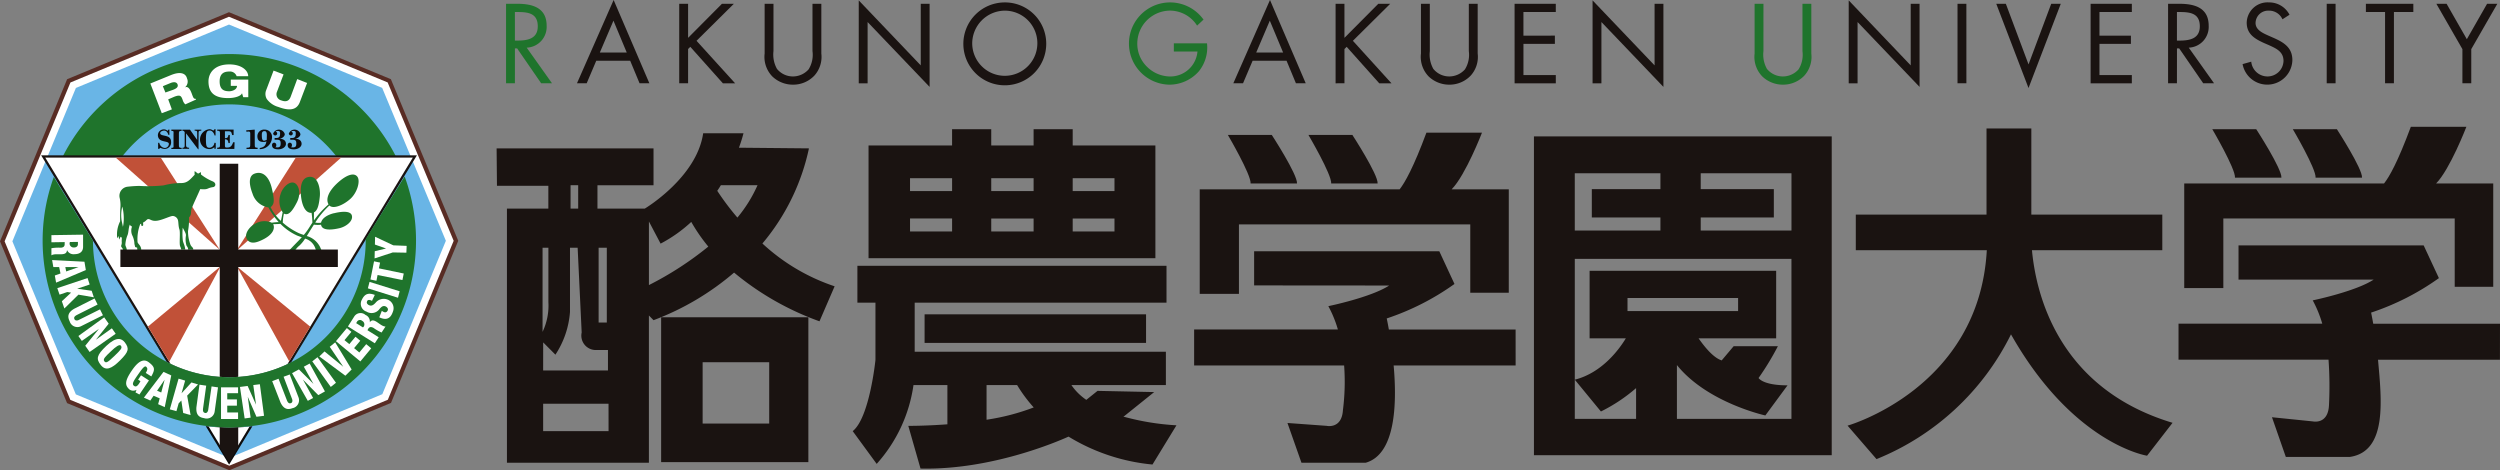 <svg xmlns="http://www.w3.org/2000/svg" width="300" height="56.431" viewBox="0 0 300 56.431">
  <rect x="0" y="0" width="300" height="56.431" fill="#808080" stroke="none"/>
  <g id="logo" transform="translate(-617.127 -691.974)">
    <g id="グループ_166" data-name="グループ 166" transform="translate(677.852 691.974)">
      <path id="パス_720" data-name="パス 720" d="M654.221,701.783h-1.064v-9.539h1.379c1.81,0,3.492.48,3.492,2.631a2.493,2.493,0,0,1-2.392,2.633l3.037,4.276h-1.3l-2.885-4.188h-.265Zm0-5.124h.328c1.2,0,2.415-.228,2.415-1.709,0-1.569-1.151-1.719-2.429-1.719h-.315Z" transform="translate(-653.157 -691.789)" fill="#1f742c"/>
      <path id="パス_721" data-name="パス 721" d="M660.523,699.262l-1.151,2.707h-1.165l4.4-9.995,4.289,9.995h-1.178l-1.126-2.707Zm2.063-4.808-1.633,3.821h3.226Z" transform="translate(-649.696 -691.974)" fill="#1a1311"/>
      <path id="パス_722" data-name="パス 722" d="M670.612,692.244h1.431l-4.48,4.441,4.631,5.1h-1.468l-3.91-4.377-.265.265v4.112h-1.064v-9.539h1.064v4.085Z" transform="translate(-644.705 -691.789)" fill="#1a1311"/>
      <path id="パス_723" data-name="パス 723" d="M672.629,697.926a3.539,3.539,0,0,0,.418,2.125,2.463,2.463,0,0,0,1.923.912,2.522,2.522,0,0,0,1.873-.848,3.282,3.282,0,0,0,.468-2.189v-5.682h1.062v5.971a3.354,3.354,0,0,1-.834,2.645,3.5,3.5,0,0,1-2.568,1.089,3.574,3.574,0,0,1-2.467-.974,3.367,3.367,0,0,1-.935-2.759v-5.971h1.062Z" transform="translate(-640.538 -691.789)" fill="#1a1311"/>
      <path id="パス_724" data-name="パス 724" d="M678.269,692l7.441,7.8v-7.389h1.062v9.971l-7.439-7.783v7.352h-1.064Z" transform="translate(-635.945 -691.954)" fill="#1a1311"/>
      <path id="パス_725" data-name="パス 725" d="M695.663,697.094a4.973,4.973,0,1,1-4.974-4.948A4.948,4.948,0,0,1,695.663,697.094Zm-8.882-.013a3.909,3.909,0,1,0,3.908-3.947A3.946,3.946,0,0,0,686.781,697.081Z" transform="translate(-630.84 -691.856)" fill="#1a1311"/>
      <path id="パス_726" data-name="パス 726" d="M706.9,697.056a4.535,4.535,0,0,1-.986,3.366,4.717,4.717,0,0,1-3.531,1.594,4.935,4.935,0,1,1,4.1-7.807l-.772.721a3.871,3.871,0,0,0-3.276-1.8,3.958,3.958,0,0,0-3.9,3.986,3.842,3.842,0,0,0,1.114,2.7,4.011,4.011,0,0,0,2.707,1.215,3.273,3.273,0,0,0,3.4-2.987h-2.835v-.988Z" transform="translate(-622.785 -691.856)" fill="#1f742c"/>
      <path id="パス_727" data-name="パス 727" d="M707.254,699.262l-1.151,2.707h-1.165l4.4-9.995,4.289,9.995h-1.176l-1.126-2.707Zm2.063-4.808-1.631,3.821h3.226Z" transform="translate(-617.665 -691.974)" fill="#1a1311"/>
      <path id="パス_728" data-name="パス 728" d="M717.344,692.244h1.429l-4.478,4.441,4.63,5.1h-1.466l-3.91-4.377-.266.265v4.112H712.22v-9.539h1.062v4.085Z" transform="translate(-612.674 -691.789)" fill="#1a1311"/>
      <path id="パス_729" data-name="パス 729" d="M719.362,697.926a3.514,3.514,0,0,0,.418,2.125,2.457,2.457,0,0,0,1.921.912,2.531,2.531,0,0,0,1.874-.848,3.3,3.3,0,0,0,.467-2.189v-5.682h1.063v5.971a3.349,3.349,0,0,1-.836,2.645,3.507,3.507,0,0,1-2.569,1.089,3.574,3.574,0,0,1-2.467-.974,3.367,3.367,0,0,1-.935-2.759v-5.971h1.063Z" transform="translate(-608.508 -691.789)" fill="#1a1311"/>
      <path id="パス_730" data-name="パス 730" d="M724.964,692.244h4.945v.988h-3.883v2.833H729.8v.988h-3.772V700.8h3.883v.986h-4.945Z" transform="translate(-603.939 -691.789)" fill="#1a1311"/>
      <path id="パス_731" data-name="パス 731" d="M730.517,692l7.441,7.8v-7.389h1.06v9.971l-7.439-7.783v7.352h-1.062Z" transform="translate(-600.133 -691.954)" fill="#1a1311"/>
      <path id="パス_732" data-name="パス 732" d="M743.114,697.926a3.526,3.526,0,0,0,.418,2.125,2.463,2.463,0,0,0,1.923.912,2.522,2.522,0,0,0,1.873-.848,3.291,3.291,0,0,0,.469-2.189v-5.682h1.063v5.971a3.361,3.361,0,0,1-.834,2.645,3.511,3.511,0,0,1-2.57,1.089,3.574,3.574,0,0,1-2.467-.974,3.362,3.362,0,0,1-.935-2.759v-5.971h1.062Z" transform="translate(-592.227 -691.789)" fill="#1f742c"/>
      <path id="パス_733" data-name="パス 733" d="M748.754,692l7.439,7.8v-7.389h1.063v9.971l-7.439-7.783v7.352h-1.063Z" transform="translate(-587.633 -691.954)" fill="#1a1311"/>
      <path id="パス_734" data-name="パス 734" d="M757.565,701.783H756.5v-9.539h1.063Z" transform="translate(-582.323 -691.789)" fill="#1a1311"/>
      <path id="パス_735" data-name="パス 735" d="M763.131,699.518l2.722-7.274H767l-3.871,10.109-3.871-10.109h1.151Z" transform="translate(-580.432 -691.789)" fill="#1a1311"/>
      <path id="パス_736" data-name="パス 736" d="M765.977,692.244h4.947v.988h-3.885v2.833h3.774v.988h-3.774V700.8h3.885v.986h-4.947Z" transform="translate(-575.828 -691.789)" fill="#1a1311"/>
      <path id="パス_737" data-name="パス 737" d="M772.555,701.783h-1.063v-9.539h1.379c1.812,0,3.494.48,3.494,2.631a2.493,2.493,0,0,1-2.392,2.633l3.037,4.276h-1.3l-2.884-4.188h-.266Zm0-5.124h.329c1.2,0,2.417-.228,2.417-1.709,0-1.569-1.153-1.719-2.43-1.719h-.315Z" transform="translate(-572.048 -691.789)" fill="#1a1311"/>
      <path id="パス_738" data-name="パス 738" d="M781.581,694.17a1.752,1.752,0,0,0-1.645-1.036,1.513,1.513,0,0,0-1.583,1.48c0,.823.849,1.2,1.493,1.493l.632.278c1.242.544,2.292,1.165,2.292,2.682a3.012,3.012,0,0,1-5.973.482l1.038-.292a1.965,1.965,0,0,0,1.91,1.773,1.919,1.919,0,0,0,1.962-1.861c0-1.114-.873-1.493-1.76-1.9l-.581-.251c-1.114-.507-2.075-1.077-2.075-2.444a2.5,2.5,0,0,1,2.67-2.429,2.741,2.741,0,0,1,2.467,1.48Z" transform="translate(-568.411 -691.856)" fill="#1a1311"/>
      <path id="パス_739" data-name="パス 739" d="M783.851,701.783h-1.064v-9.539h1.064Z" transform="translate(-564.307 -691.789)" fill="#1a1311"/>
      <path id="パス_740" data-name="パス 740" d="M788.941,701.783h-1.063v-8.552h-2.3v-.988h5.693v.988h-2.328Z" transform="translate(-562.396 -691.789)" fill="#1a1311"/>
      <path id="パス_741" data-name="パス 741" d="M790.594,692.244h1.227l2.43,4.25,2.429-4.25h1.229l-3.126,5.44v4.1H793.72v-4.1Z" transform="translate(-558.956 -691.789)" fill="#1a1311"/>
    </g>
    <g id="グループ_174" data-name="グループ 174" transform="translate(617.127 693.44)">
      <g id="グループ_173" data-name="グループ 173">
        <g id="グループ_172" data-name="グループ 172">
          <g id="グループ_171" data-name="グループ 171">
            <g id="グループ_170" data-name="グループ 170">
              <g id="グループ_169" data-name="グループ 169">
                <g id="グループ_168" data-name="グループ 168">
                  <g id="グループ_167" data-name="グループ 167">
                    <path id="パス_742" data-name="パス 742" d="M644.507,692.883l-19.325,8-8.054,19.452,8.048,19.416,19.47,8.055,19.4-8.078,8.069-19.455-8.084-19.394-19.43-8.039" transform="translate(-617.127 -692.844)" fill="#582c24"/>
                    <path id="パス_743" data-name="パス 743" d="M644.381,693.167c.192.081,18.855,7.8,19.04,7.879.078.191,7.842,18.814,7.923,19.008-.081.19-7.824,18.877-7.9,19.071-.191.076-18.828,7.832-19.02,7.916-.187-.084-18.892-7.817-19.079-7.9-.081-.187-7.814-18.838-7.889-19.027.076-.194,7.815-18.875,7.9-19.06.185-.084,18.841-7.809,19.03-7.89" transform="translate(-616.904 -692.622)" fill="#fff"/>
                    <path id="パス_744" data-name="パス 744" d="M625.63,701.331c-.334.8-7.291,17.6-7.621,18.4.33.8,7.283,17.569,7.615,18.371.8.329,17.618,7.286,18.417,7.616.8-.339,17.562-7.31,18.361-7.64.325-.8,7.291-17.609,7.625-18.408-.334-.8-7.311-17.55-7.645-18.349-.8-.325-17.58-7.276-18.379-7.6-.8.33-17.574,7.279-18.371,7.608" transform="translate(-616.523 -692.241)" fill="#69b5e6"/>
                    <path id="パス_745" data-name="パス 745" d="M626.884,711.306a16.349,16.349,0,0,1,29.64,0l5.459-2.6a22.4,22.4,0,0,0-40.558,0" transform="translate(-614.182 -690.8)" fill="#1f742c"/>
                    <path id="パス_746" data-name="パス 746" d="M634.61,722.495a21.871,21.871,0,0,1-2.836-.184l2.808,4.627,2.8-4.618a22.488,22.488,0,0,1-2.773.175" transform="translate(-607.088 -672.646)" fill="#0d0c0c"/>
                    <path id="パス_747" data-name="パス 747" d="M642.641,729.67a16.206,16.206,0,0,0,7.414-1.788l15.093-24.848H620.057l15.074,24.8a16.279,16.279,0,0,0,7.51,1.835" transform="translate(-615.119 -685.859)" fill="#1a1311"/>
                    <path id="パス_748" data-name="パス 748" d="M634.471,722.476a22.563,22.563,0,0,1-2.493-.138c1.471,2.422,2.417,3.979,2.464,4.052.046-.073.986-1.623,2.456-4.045a22.619,22.619,0,0,1-2.427.131" transform="translate(-606.948 -672.628)" fill="#fff"/>
                    <path id="パス_749" data-name="パス 749" d="M642.441,729.559a16.206,16.206,0,0,0,6.961-1.564c6.4-10.537,14.9-24.543,15.056-24.8H620.349c.155.255,8.638,14.222,15.041,24.759a16.3,16.3,0,0,0,7.052,1.6" transform="translate(-614.919 -685.747)" fill="#fff"/>
                    <path id="パス_750" data-name="パス 750" d="M630.22,722.389c-.829-1.362-1.691-2.776-2.562-4.214l8.727-7.247" transform="translate(-609.909 -680.449)" fill="#c15138"/>
                    <path id="パス_751" data-name="パス 751" d="M630.77,703.2h-5.4l12.483,11.059" transform="translate(-611.476 -685.747)" fill="#c15138"/>
                    <path id="パス_752" data-name="パス 752" d="M646.527,703.2h-5.441l-7.135,11.191" transform="translate(-605.597 -685.747)" fill="#c15138"/>
                    <path id="パス_753" data-name="パス 753" d="M642.787,718.162c-.858,1.412-1.711,2.815-2.523,4.158L634,710.957" transform="translate(-605.56 -680.429)" fill="#c15138"/>
                    <path id="パス_754" data-name="パス 754" d="M636.972,705.4a5.823,5.823,0,0,1-1.434-.839v-.283s-.16.091-.346.185l-.406-.308a1.608,1.608,0,0,0,0,.435c-.533.561-.846.971-1.535,1a8.379,8.379,0,0,0-2.189.28,17.485,17.485,0,0,1-2.907.066,13.913,13.913,0,0,0-1.412.093,1.1,1.1,0,0,0-.966,1.316,3.877,3.877,0,0,1,.093,1.249c-.032.285-.032.876-.032,1.594a3.513,3.513,0,0,0-.346,2.036l.162-.281.061.436.187-.344.14.113c0,.142-.008.281-.017.42a.979.979,0,0,1-.046.494c-.093.236.236.33.189.565h.467c0-.327-.207-.47-.162-.73a3.634,3.634,0,0,1,.233-1.008c.165-.33.118-.917.305-1.316a.351.351,0,0,0,.26.233,1.382,1.382,0,0,0,.022,1.058,2.422,2.422,0,0,1,.261,1.033l.093.376.234.067.022.278h.47c0-.533-.4-.7-.445-.956a5.005,5.005,0,0,1,.329-2.159l.116-.024s-.047.28.115.26.12-.167.1-.4c.42-.211.445-.448.679-.421s.4.28,1.031.189,1.571-.566,1.854-.566a.694.694,0,0,1,.609.445c.094.234.05.755.189,1.151s-.046,1.785.1,2.065a1.237,1.237,0,0,1,.113.379h.494c-.071-.634-.28-.8-.305-1.22a7.274,7.274,0,0,1,0-1.414c.26.5.425.753.378.989a2.7,2.7,0,0,0,.069,1.149c.12.189.233.329.187.5h.632c0-.28-.162-.263-.325-.566a4.577,4.577,0,0,1-.307-1.665,7.877,7.877,0,0,0,.12-1.643c.372-.376.143-.612.351-1.151s.79-1.743.993-2.243c1.065.093.718-.125,1.6-.249.315-.125.281-.5-.066-.661m-10.758,5.173-.051.27c-.061-.342-.135-.646-.16-.786a4.1,4.1,0,0,1,.086-1.65,5.664,5.664,0,0,1,.125,2.166" transform="translate(-611.424 -685.091)" fill="#1f742c"/>
                    <path id="パス_755" data-name="パス 755" d="M645.181,709.125c-.708.175-1.414.563-1.534,1.134a1.881,1.881,0,0,1-.7-.015,10.276,10.276,0,0,1,1.7-2.048c.46.469,1.669-.034,2.506-.784s1.244-2.161.846-2.676-1.291-.233-2.37.75c-1.038.954-1.466,1.9-1.082,2.574a10.883,10.883,0,0,0-1.756,1.933c0-.4,0-.713.005-.971.475-.222.615-1.057.7-1.891.1-.937-.211-2.486-1.266-2.37s-1.082,1.407-.988,2.323c.093.881.425,2.029,1.267,2a9.656,9.656,0,0,1,.1,1.168c-.1.148-.2.3-.29.445a8.1,8.1,0,0,1-.742,1.035c-.214-.073-.418-.14-.593-.214a8.131,8.131,0,0,1-1.933-1.267,5.714,5.714,0,0,1,.143-1.09l.054.037c.514.209.962-.33,1.5-1.385s.236-2.088-.3-2.326-1.384.428-1.667,1.364a2.529,2.529,0,0,0,.26,2.167c-.064.283-.113.617-.216,1.025a5.4,5.4,0,0,1-1.24-1.662l.069-.03c.354-.351.447-.654.094-2.181-.362-1.566-1.193-2.144-2.112-1.783-.657.26-.681,1.178-.211,2.393a2.38,2.38,0,0,0,1.906,1.647,9.06,9.06,0,0,0,1.235,1.765,6.519,6.519,0,0,0-.831.071,2.175,2.175,0,0,0-2.051.157c-.634.325-1.338,1.242-.893,1.876s1.267.3,1.948-.047c1.008-.516,1.436-1.207,1.165-1.815a8.036,8.036,0,0,0,.865-.035,6.712,6.712,0,0,0,2.006,1.407c.187.071.377.14.561.206-.474.521-.994,1-1.618,1.7l.634.233a2.3,2.3,0,0,1,.7-.939,4.143,4.143,0,0,0,.678-.833,1.817,1.817,0,0,1,1.3,1.441l.681.047a2.555,2.555,0,0,0-1.778-1.8c.184-.286.378-.61.59-.949.079-.13.172-.271.266-.416a3.4,3.4,0,0,0,.858.01c.118.806,1.51.581,2.242.406.774-.19,1.621-.844,1.458-1.5s-1.411-.469-2.159-.281" transform="translate(-605.12 -685.004)" fill="#1f742c"/>
                    <path id="パス_756" data-name="パス 756" d="M639.842,729.2V716.025h11.953V713.93H639.842v-10.3h-2.223v10.3H625.7v2.095h11.921V729.2c.383.025.764.061,1.156.061.359,0,.711-.035,1.067-.056" transform="translate(-611.253 -685.448)" fill="#1a1311"/>
                    <path id="パス_757" data-name="パス 757" d="M632.771,722.385v2.4l1.111,1.785,1.111-1.785v-2.4c-.354.015-.706.052-1.065.052-.393,0-.772-.037-1.156-.059" transform="translate(-606.405 -672.596)" fill="#1a1311"/>
                    <path id="パス_758" data-name="パス 758" d="M658.926,712.048l0,.214a16.378,16.378,0,0,1-15.3,16.322c-.354.02-.71.052-1.065.052-.393,0-.775-.034-1.156-.057a16.376,16.376,0,0,1-15.206-16.317l-4.7-7.66a22.413,22.413,0,0,0,19.9,30.016c.384.02.763.057,1.156.057.356,0,.71-.035,1.065-.051A22.406,22.406,0,0,0,663.6,704.538" transform="translate(-615.043 -684.828)" fill="#1f742c"/>
                    <path id="パス_759" data-name="パス 759" d="M629.641,699.511l-.308-.758.951-.391c.543-.2.742,0,.809.158.116.3-.074.5-.556.676m-1.333,2.8,1.212-.46-.442-1.2.693-.3c.753-.3.866-.123,1.045.367a1.116,1.116,0,0,0,.317.531l1.284-.576-.035-.094c-.236.025-.285-.1-.479-.63-.248-.676-.546-.951-.9-.672a.909.909,0,0,0,.334-1.141c-.113-.48-.608-.927-1.9-.411l-2.5,1.021Z" transform="translate(-609.792 -689.877)" fill="#fff"/>
                    <path id="パス_760" data-name="パス 760" d="M634.647,698.388l2.1-.007,0,2.113h-.607l-.147-.48c-.079.3-.747.588-1.675.588-1.628,0-2.346-.656-2.348-2,0-1.052.767-2.041,2.484-2.041,1.559-.005,2.3.789,2.279,1.416l-1.384,0a.84.84,0,0,0-.881-.561c-.6,0-1.16.207-1.158,1.192,0,1.048.6,1.176,1.18,1.176.182,0,.891-.121.905-.649l-.748,0" transform="translate(-606.953 -690.298)" fill="#fff"/>
                    <path id="パス_761" data-name="パス 761" d="M640.152,700.781c-.371.983-1.267,1.072-2.577.581a2.549,2.549,0,0,1-1.392-.961,1.21,1.21,0,0,1-.069-1.052L637,697l1.2.458-.792,2.09a.758.758,0,0,0,.517,1.028c.681.258.971-.027,1.128-.436l.787-2.122,1.185.465" transform="translate(-604.173 -689.994)" fill="#fff"/>
                    <path id="パス_762" data-name="パス 762" d="M630.234,703.009c0,.288-.005.383.329.383v.138h-1.235v-.138c.335,0,.261-.094.261-.383v-1.272c0-.29.074-.383-.261-.383V701.2h1.235v.152c-.334,0-.329.093-.329.383" transform="translate(-608.766 -687.115)" fill="#0e0c0d"/>
                    <path id="パス_763" data-name="パス 763" d="M631.886,702.434h.005v-.89c0-.194-.066-.217-.305-.217v-.12h.8v.12c-.238,0-.325.023-.325.217l-.008,2.012H632l-1.436-1.9h-.007V703.1c0,.187.126.28.364.28v.126h-.8v-.126c.239,0,.27-.093.27-.28v-1.621c-.147-.143-.106-.143-.278-.143v-.128h.917" transform="translate(-608.23 -687.112)" fill="#0e0c0d"/>
                    <path id="パス_764" data-name="パス 764" d="M635.684,702.924c0,.374,0,.453.344.453v.15h-1.335v-.15c.45,0,.45-.079.45-.453v-1.188c0-.2,0-.307-.2-.307l-.253.032-.037-.175.966-.081h.062" transform="translate(-605.113 -687.113)" fill="#0e0c0d"/>
                    <path id="パス_765" data-name="パス 765" d="M628.648,701.641c0-.212.3-.308.48-.308.275,0,.425.239.5.507h.123V701.2h-.1l-.111.158-.113-.074a.574.574,0,0,0-.337-.1.71.71,0,0,0-.718.672c0,1.011,1.316.615,1.316,1.079a.5.5,0,0,1-.5.48.734.734,0,0,1-.647-.622H628.4v.735h.136l.093-.128.123.032a1.015,1.015,0,0,0,.445.1.768.768,0,0,0,.758-.853c0-.962-1.309-.576-1.309-1.042" transform="translate(-609.425 -687.126)" fill="#0e0c0d"/>
                    <path id="パス_766" data-name="パス 766" d="M633.089,702.805v.062a.629.629,0,0,1-.56.533c-.378,0-.45-.157-.45-1.062,0-.794.1-1.006.465-1.006.3,0,.522.35.57.595h.12v-.755h-.12l-.116.165-.158-.061a.583.583,0,0,0-.334-.1,1.248,1.248,0,0,0-1.138,1.232,1.138,1.138,0,0,0,1.129,1.153.787.787,0,0,0,.592-.243v.2h.167v-.7" transform="translate(-607.367 -687.136)" fill="#0e0c0d"/>
                    <path id="パス_767" data-name="パス 767" d="M634.505,702.722c-.179.578-.437.637-.772.637-.244,0-.211-.12-.211-.4v-.6c.354,0,.388.212.427.455h.158v-.966h-.16c-.039.233-.078.388-.425.388V701.4h.2c.47,0,.57-.037.667.457h.175V701.2h-1.972v.133c.335,0,.335.091.335.359v1.315c0,.275,0,.366-.335.366v.145h2.06l.029-.8" transform="translate(-606.53 -687.115)" fill="#0e0c0d"/>
                    <path id="パス_768" data-name="パス 768" d="M636.309,701.2a.8.8,0,0,0-.856.782c0,.482.233.7.713.7a.682.682,0,0,0,.379-.071c-.1.43-.2.7-.811.8v.136a1.453,1.453,0,0,0,1.476-1.432.88.88,0,0,0-.9-.913m.26,1.244-.292.091c-.256,0-.292-.243-.292-.728,0-.305.1-.426.335-.426.345,0,.261.575.261.76a1.977,1.977,0,0,1-.014.3" transform="translate(-604.567 -687.116)" fill="#0e0c0d"/>
                    <path id="パス_769" data-name="パス 769" d="M637.283,702.3c.389,0,.742-.261.742-.558a.733.733,0,0,0-1.412,0l.032-.019a.238.238,0,0,0,.228.182.234.234,0,0,0,.049-.464c.147-.126.539-.113.539.113,0,.28.047.654-.447.654h-.207v.207h.229c.4,0,.494.1.494.448s-.094.475-.421.475l-.236-.024c.113-.035.136-.138.136-.263a.272.272,0,0,0-.258-.281.269.269,0,0,0-.255.281c0,.362.249.519.755.519s.914-.293.914-.659-.283-.634-.881-.613" transform="translate(-603.852 -687.116)" fill="#0e0c0d"/>
                    <path id="パス_770" data-name="パス 770" d="M638.4,702.3c.391,0,.742-.261.742-.558a.73.73,0,0,0-1.409,0l.025-.019a.25.25,0,0,0,.233.182.235.235,0,0,0,.234-.234.239.239,0,0,0-.182-.229c.143-.126.536-.113.536.113,0,.28.047.654-.447.654h-.211v.207h.233c.4,0,.494.1.494.448s-.094.475-.423.475l-.234-.024c.109-.035.133-.138.133-.263a.27.27,0,0,0-.254-.281.274.274,0,0,0-.258.281c0,.362.251.519.755.519s.914-.293.914-.659-.278-.634-.88-.613" transform="translate(-603.09 -687.116)" fill="#0e0c0d"/>
                    <path id="パス_771" data-name="パス 771" d="M620.788,708.738v.858l1.591-.025v.253c0,.229-.11.4-.472.421a5.045,5.045,0,0,0-1.119.064v.856c.531-.361,1.844.226,1.869-.642a.855.855,0,0,0,.9.5c.418,0,1.031-.14,1.031-.892v-1.451m-.619,1.139c0,.229-.163.4-.472.4a.488.488,0,0,1-.531-.477l.034-.18.969-.013Z" transform="translate(-614.618 -681.987)" fill="#fff"/>
                    <path id="パス_772" data-name="パス 772" d="M645.121,717.889l.467-.72-1.348-.848.1-.184c.121-.189.307-.268.625-.094a5,5,0,0,0,.971.554l.472-.718c-.647.012-1.4-1.224-1.888-.507a.834.834,0,0,0-.516-.88.89.89,0,0,0-1.35.185l-.755,1.192m1.107-.6a.406.406,0,0,1,.6-.072.483.483,0,0,1,.189.688l-.093.1-.818-.511Z" transform="translate(-600.145 -678.162)" fill="#fff"/>
                    <path id="パス_773" data-name="パス 773" d="M624.885,711.689l-.167-1-3.88-.2.145.838h.7l.162.774-.682.241.152.858m1.107-1.872h1.6l-1.495.531Z" transform="translate(-614.584 -680.749)" fill="#fff"/>
                    <path id="パス_774" data-name="パス 774" d="M630.656,718.88l-.929-.43-2.355,3.093.772.351.393-.578.733.312-.189.7.792.359m-.919-1.972.907-1.323-.406,1.534Z" transform="translate(-610.105 -675.293)" fill="#fff"/>
                    <path id="パス_775" data-name="パス 775" d="M625.331,713.3l-1.738-.247,1.5-.505-.255-.778-3.629,1.218.269.777.927-.313.459.071-1.109,1.037.3.867,1.688-1.659,1.849.316" transform="translate(-614.332 -679.874)" fill="#fff"/>
                    <path id="パス_776" data-name="パス 776" d="M631.815,719.389l-1.189,1.3.43-1.519-.788-.234-1.049,3.684.792.217.267-.941.321-.336.225,1.5.886.245-.411-2.334,1.306-1.34" transform="translate(-608.839 -674.963)" fill="#fff"/>
                    <path id="パス_777" data-name="パス 777" d="M625.794,714.532l-2.584,1.288c-.218.094-.416.047-.484-.113s-.059-.312.286-.5l2.491-1.254-.366-.73-2.439,1.234c-.691.4-.868.866-.553,1.492a.971.971,0,0,0,1.4.59l2.6-1.3" transform="translate(-613.791 -678.875)" fill="#fff"/>
                    <path id="パス_778" data-name="パス 778" d="M637.875,718.91l1.03,2.7c.072.224.008.421-.158.47s-.317.03-.47-.332l-1.008-2.6-.762.288.993,2.548c.339.726.78.951,1.434.7a.969.969,0,0,0,.718-1.336l-1.04-2.71" transform="translate(-603.845 -675.167)" fill="#fff"/>
                    <path id="パス_779" data-name="パス 779" d="M632.934,719.57l-.408,2.853c-.051.234-.2.376-.366.332s-.292-.125-.251-.514l.381-2.762-.809-.116-.367,2.712c-.057.794.221,1.2.913,1.3a.97.97,0,0,0,1.281-.812l.4-2.877" transform="translate(-607.546 -674.667)" fill="#fff"/>
                    <path id="パス_780" data-name="パス 780" d="M624.806,717.259l1.539-1.926-.539-.765-3.1,2.24.416.589,2.059-1.455-1.649,2.034.524.751,3.129-2.187-.459-.655" transform="translate(-613.302 -677.954)" fill="#fff"/>
                    <path id="パス_781" data-name="パス 781" d="M640.489,720.3l-1.747-1.738-.82.448,1.89,3.325.634-.346-1.222-2.205,1.843,1.863.8-.441-1.834-3.348-.7.38" transform="translate(-602.875 -675.699)" fill="#fff"/>
                    <path id="パス_782" data-name="パス 782" d="M636.139,721.779l-1.006-2.245-.921.118.563,3.782.717-.1-.344-2.5,1.045,2.4.908-.12-.5-3.787-.791.1" transform="translate(-605.417 -674.686)" fill="#fff"/>
                    <path id="パス_783" data-name="パス 783" d="M626.764,718.673c-1.047,1.047-1.741,1.293-2.316.563s-.531-1.166.669-2.306c1.227-1.158,1.834-.888,2.209-.418.566.748.472,1.128-.563,2.161m.1-1.755c-.157-.217-.6.094-1.22.688s-.971.908-.785,1.158.34.245,1.22-.613c.785-.762.972-.949.785-1.232" transform="translate(-612.351 -676.897)" fill="#fff"/>
                    <path id="パス_784" data-name="パス 784" d="M627.826,720.123c-.378.718-.607.7-.806.531-.234-.207-.03-.543.462-1.249s.836-1.2,1.033-1.013c.17.168.2.334-.054.74l.667.418c.431-.787.482-1.085-.236-1.645-.463-.389-1.1-.514-2.056.87-.949,1.362-.861,1.849-.356,2.319a.777.777,0,0,0,.875.062l-.126.31.472.255,1.144-1.69-.952-.615-.349.521" transform="translate(-610.971 -675.845)" fill="#fff"/>
                    <path id="パス_785" data-name="パス 785" d="M634.91,720.256v-.706h-2.047v3.8h2.047v-.783h-1.3v-.813h1.159v-.75h-1.159v-.75" transform="translate(-606.341 -674.539)" fill="#fff"/>
                    <path id="パス_786" data-name="パス 786" d="M642.9,715.783l-.542-.451-1.311,1.574,2.926,2.429,1.308-1.573-.6-.5-.829,1-.626-.522.741-.887-.576-.479-.74.887-.579-.479" transform="translate(-600.734 -677.43)" fill="#fff"/>
                    <path id="パス_787" data-name="パス 787" d="M639.988,717.407l2.218,3.067-.624.5-2.223-3.068" transform="translate(-601.889 -676.008)" fill="#fff"/>
                    <path id="パス_788" data-name="パス 788" d="M643.52,712.044l3.616,1.128-.2.777-3.616-1.132" transform="translate(-599.176 -679.684)" fill="#fff"/>
                    <path id="パス_789" data-name="パス 789" d="M639.862,718.039l.624-.6,2.256,1.845-1.628-2.4.654-.535,1.973,3.257-.754.747" transform="translate(-601.544 -676.733)" fill="#fff"/>
                    <path id="パス_790" data-name="パス 790" d="M644.155,713.745l.342-.718c-.688-.251-1.178-.211-1.551.571a.987.987,0,0,0,.551,1.433,1.169,1.169,0,0,0,1.564-.315c.221-.251.437-.469.784-.283.187.125.315.315.155.536s-.374.184-.661-.034l-.305.782c.811.379,1.342.187,1.625-.656a1.107,1.107,0,0,0-.627-1.471,1.257,1.257,0,0,0-1.439.374c-.313.344-.563.44-.875.25-.189-.152-.224-.265-.133-.457s.383-.136.57-.012" transform="translate(-599.519 -679.104)" fill="#fff"/>
                    <path id="パス_791" data-name="パス 791" d="M647.5,712.044l-2.981-.62.14-.691-.723-.153-.434,2.182.72.153.137-.689,2.984.6" transform="translate(-599.051 -680.688)" fill="#fff"/>
                    <path id="パス_792" data-name="パス 792" d="M646.047,709.86l-2.19-1.029-.021.937,1.338.471-1.357.327-.019.863,2.189-.718,1.627.031.032-.819" transform="translate(-598.847 -681.886)" fill="#fff"/>
                  </g>
                </g>
              </g>
            </g>
          </g>
        </g>
      </g>
    </g>
    <g id="グループ_176" data-name="グループ 176" transform="translate(676.72 707.192)">
      <g id="グループ_175" data-name="グループ 175" transform="translate(0 0.77)">
        <path id="パス_793" data-name="パス 793" d="M664.2,731.946h17.668V714.563H664.2Zm4.98-11.988h7.989v7.36h-7.989Z" transform="translate(-644.457 -692.479)" fill="#1a1311"/>
        <path id="パス_794" data-name="パス 794" d="M684.381,714.692a26.158,26.158,0,0,0,5.585-11.415l-8.4-.081a17.23,17.23,0,0,0,.546-1.736h-4.839c-.772,5.331-7.01,9.046-7.01,9.046h-5.676V707.7h6.728v-4.422H652.485l.042,4.488h6.167v2.74h-4.969V741H670.76V723.33l.556.565a32.233,32.233,0,0,0,9.666-5.712,33.925,33.925,0,0,0,10.247,5.845l1.818-4.2A23.793,23.793,0,0,1,684.381,714.692Zm-19.655.506h.983v8.975h-.983Zm-3.366-7.5h.914v2.806h-.914ZM658,715.2h.7v6.524a7.336,7.336,0,0,1-.7,3.571Zm.073,11.358,1.468,1.475a10.779,10.779,0,0,0,1.75-5.124V715.2h.918l.484,10.17a1.731,1.731,0,0,0,1.824,2.1h1.331v2.461H658.07Zm7.846,10.652H658.07v-3.29h7.846Zm4.844-17.525v-7.635l1.4,2.658a17.059,17.059,0,0,0,3.681-2.606,20.71,20.71,0,0,0,2.046,2.961A39.557,39.557,0,0,1,670.76,719.683Zm10.618-8.1a31.645,31.645,0,0,1-2.419-3.216c.157-.221.3-.447.433-.671h4.4A16.5,16.5,0,0,1,681.378,711.586Z" transform="translate(-652.485 -701.46)" fill="#1a1311"/>
      </g>
      <path id="パス_795" data-name="パス 795" d="M703.465,703.129v-1.958h-4.692v1.958H693.69v-1.958h-4.7v1.958H678.966v13.525h34.423V703.129Zm5.014,3.925V708.6h-5.014v-1.542Zm-9.706,0V708.6H693.69v-1.542Zm0,6.389H693.69V711.89h5.083Zm-9.781-6.389V708.6h-5.048v-1.542Zm-5.048,4.835h5.048v1.554h-5.048Zm19.521,1.554V711.89h5.014v1.554Z" transform="translate(-634.334 -700.888)" fill="#1a1311"/>
      <path id="パス_796" data-name="パス 796" d="M716.687,730.038a30.278,30.278,0,0,1-6.369-1.045l.123-.073,3.575-2.87-6.8-.145-1.347,1.079a6.8,6.8,0,0,1-1.79-1.776h11.339v-4H685.275v-5.885h30.218V710.9H678.4v4.419h2.167v6.873s-.7,6.937-2.73,8.545l2.877,3.93a17.9,17.9,0,0,0,4.416-9.46H689.2v4.711c-2.692.2-4.692.187-4.692.187l1.466,5.122c8.466.2,16.455-3.241,17.764-3.833a23.476,23.476,0,0,0,10.072,3.349Zm-22.788-4.83h3.667a17.466,17.466,0,0,0,1.992,2.685,26.791,26.791,0,0,1-5.66,1.475Z" transform="translate(-635.105 -694.219)" fill="#1a1311"/>
      <rect id="長方形_280" data-name="長方形 280" width="26.576" height="3.43" transform="translate(51.358 22.501)" fill="#1a1311"/>
      <path id="パス_797" data-name="パス 797" d="M712.848,707.4c.074-1.055-3.027-5.82-3.027-5.82h-5.272s2.8,4.765,2.73,5.82Z" transform="translate(-616.799 -700.605)" fill="#1a1311"/>
      <path id="パス_798" data-name="パス 798" d="M718.589,707.4c.071-1.055-3.029-5.82-3.029-5.82h-5.274s2.806,4.765,2.732,5.82Z" transform="translate(-612.867 -700.605)" fill="#1a1311"/>
      <path id="パス_799" data-name="パス 799" d="M732.779,708.216c1.674-1.706,3.639-6.8,3.639-6.8H729.75c-1.552,4.185-2.59,6.007-3.214,6.8h-23.99v12.548h4.706v-8.338h27.76v8.2h4.621V708.216Z" transform="translate(-618.172 -700.717)" fill="#1a1311"/>
      <path id="パス_800" data-name="パス 800" d="M740.727,719.255H725.516c-.143-.828-.255-1.328-.255-1.328a30.493,30.493,0,0,0,8.13-4.138l-1.823-3.927H709.349v4.1l16.205.013c-2.181,1.424-7.3,2.476-7.3,2.476a13.971,13.971,0,0,1,1.146,2.8h-17.25v4.321h18a26.912,26.912,0,0,1-.145,5.358c-.141,2.307-1.964,1.883-1.964,1.883l-4.692-.342,1.68,4.77h7.711c3.565-1.018,3.769-7.008,3.352-11.668h14.638Z" transform="translate(-618.447 -694.931)" fill="#1a1311"/>
      <path id="パス_801" data-name="パス 801" d="M726.342,701.686V739.94h35.734V701.686Zm4.9,4.423h10.278v1.9h-8.233v3.406h8.233v1.566H731.243Zm26,29.469H743.5v-6.453c3.641,4.524,10.61,6.047,10.61,6.047l2.663-3.614c-2.993,0-3.475-.881-3.475-.881a32.74,32.74,0,0,0,2.318-3.818h-5.306l-1.437,1.706c-.983-.305-2.031-1.586-2.774-2.648h9.31v-8.1H733.021v8.1h4.348c-.764,1.261-2.813,4.122-6.126,4.962l3.137,3.817a19.874,19.874,0,0,0,4.219-2.806v3.688h-7.355v-19.2h26ZM737.57,722.647V721.08h13.271v1.567Zm19.676-9.664h-10.89v-1.566h8.774v-3.406h-8.774v-1.9h10.89Z" transform="translate(-601.862 -700.535)" fill="#1a1311"/>
      <path id="パス_802" data-name="パス 802" d="M770.8,715.728h15.641v-4.267H770.724V701.119h-5.378v10.342H749.66v4.267h15.72c-.905,16.578-16.708,21.054-16.708,21.054l3.474,4.016a30.908,30.908,0,0,0,16.136-14.97c7.485,13.207,16.33,14.562,16.33,14.562l3.059-3.949C773.918,732.306,771.284,720.955,770.8,715.728Z" transform="translate(-586.557 -700.923)" fill="#1a1311"/>
      <path id="パス_803" data-name="パス 803" d="M782.936,706.989c.071-1.053-3.025-5.818-3.025-5.818h-5.272s2.8,4.765,2.725,5.818Z" transform="translate(-568.759 -700.888)" fill="#1a1311"/>
      <path id="パス_804" data-name="パス 804" d="M788.679,706.989c.072-1.053-3.02-5.818-3.02-5.818h-5.285s2.811,4.765,2.734,5.818Z" transform="translate(-564.829 -700.888)" fill="#1a1311"/>
      <path id="パス_805" data-name="パス 805" d="M802.868,707.8c1.672-1.709,3.632-6.8,3.632-6.8h-6.666c-1.556,4.192-2.577,6.007-3.214,6.8H772.642v12.551h4.692v-8.348H805.1v8.2h4.623V707.8Z" transform="translate(-570.127 -701.003)" fill="#1a1311"/>
      <path id="パス_806" data-name="パス 806" d="M810.813,718.846H795.6c-.143-.831-.256-1.333-.256-1.333a30.38,30.38,0,0,0,8.137-4.139l-1.83-3.93H779.436v4.111h16.212c-2.179,1.431-7.308,2.489-7.308,2.489a14.217,14.217,0,0,1,1.146,2.8h-17.25v4.318h18a45.248,45.248,0,0,1,.052,5.518c-.136,2.3-1.938,1.888-1.938,1.888l-4.9-.5,1.66,4.76h7.706c4.537-.686,3.769-7,3.359-11.663h14.631Z" transform="translate(-570.406 -695.218)" fill="#1a1311"/>
    </g>
  </g>
</svg>
